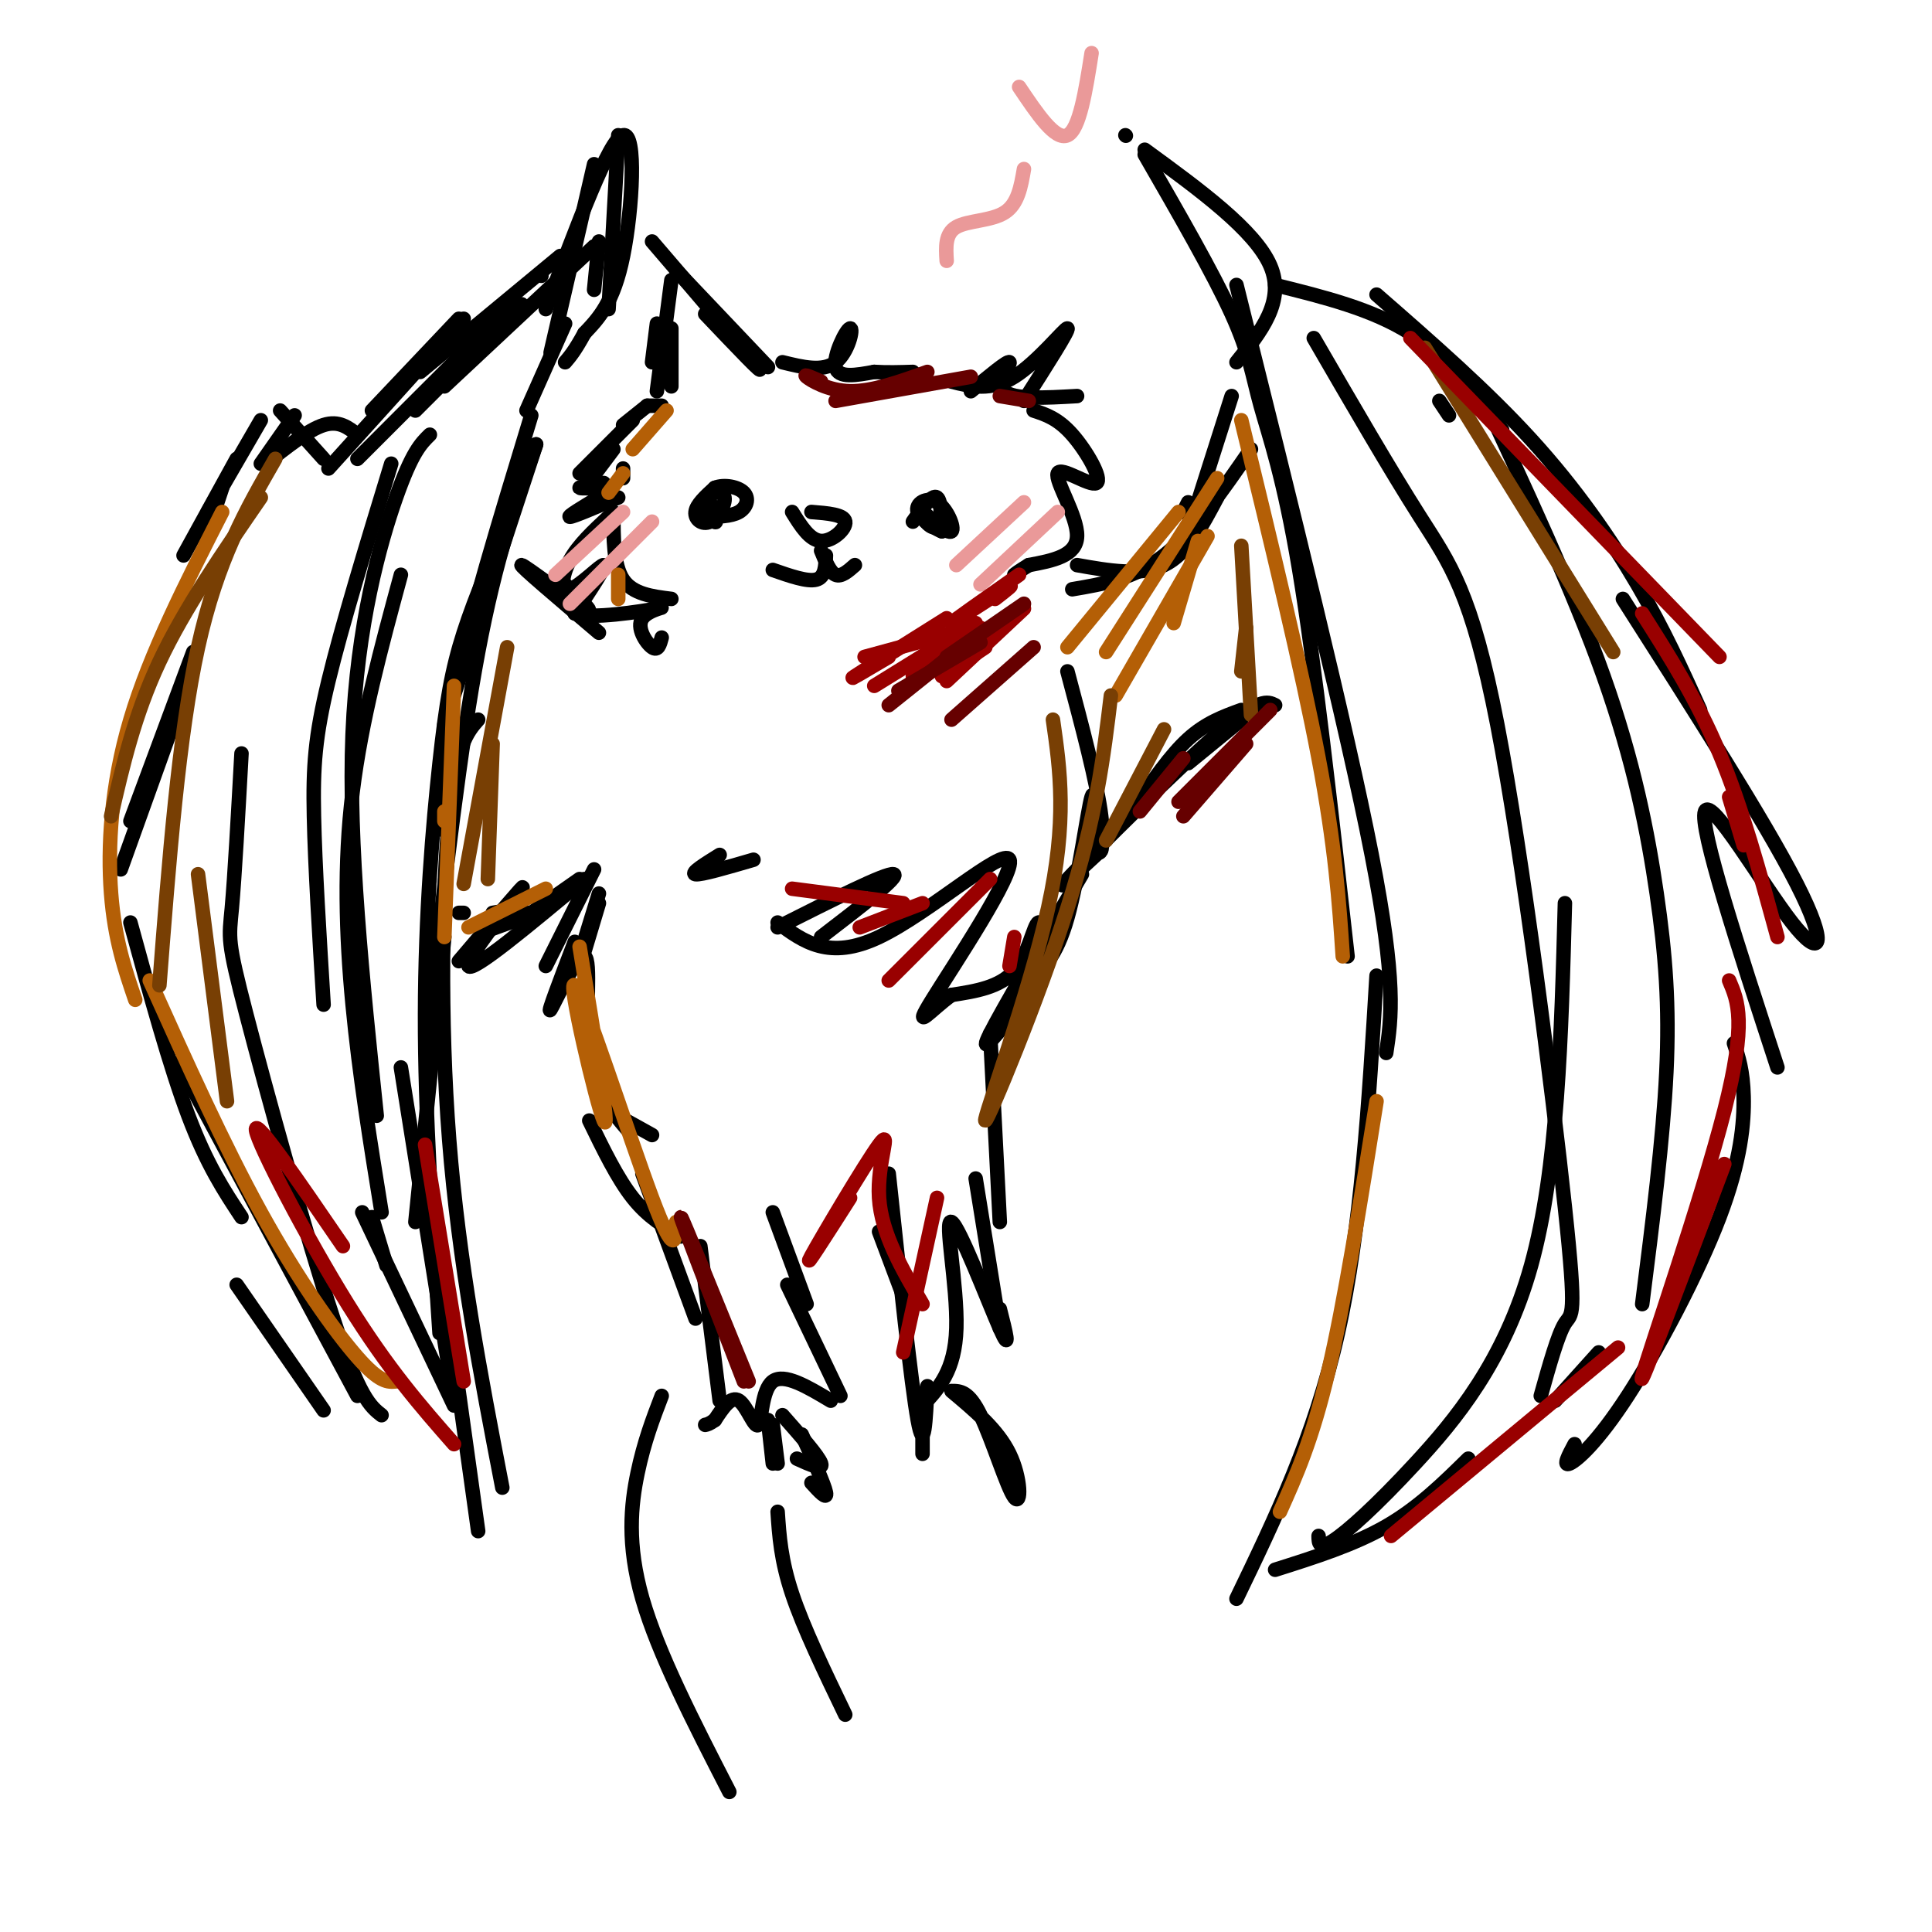 <svg viewBox='0 0 400 400' version='1.1' xmlns='http://www.w3.org/2000/svg' xmlns:xlink='http://www.w3.org/1999/xlink'><g fill='none' stroke='rgb(0,0,0)' stroke-width='3' stroke-linecap='round' stroke-linejoin='round'><path d='M110,86c-6.500,21.333 -13.000,42.667 -16,57c-3.000,14.333 -2.500,21.667 -2,29'/><path d='M111,92c-4.167,11.750 -8.333,23.500 -12,43c-3.667,19.500 -6.833,46.750 -10,74'/><path d='M106,106c-3.768,8.667 -7.536,17.333 -10,25c-2.464,7.667 -3.625,14.333 -5,27c-1.375,12.667 -2.964,31.333 -3,52c-0.036,20.667 1.482,43.333 3,66'/><path d='M99,149c-2.289,2.600 -4.578,5.200 -6,20c-1.422,14.800 -1.978,41.800 0,67c1.978,25.200 6.489,48.600 11,72'/><path d='M83,221c0.000,0.000 11.000,69.000 11,69'/><path d='M93,274c0.000,0.000 6.000,43.000 6,43'/><path d='M86,253c0.000,0.000 6.000,-59.000 6,-59'/><path d='M92,150c0.000,0.000 19.000,-58.000 19,-58'/><path d='M109,85c0.000,0.000 8.000,-18.000 8,-18'/><path d='M116,53c0.000,0.000 -29.000,24.000 -29,24'/><path d='M95,66c0.000,0.000 -18.000,19.000 -18,19'/><path d='M96,66c0.000,0.000 -28.000,31.000 -28,31'/><path d='M67,95c0.000,0.000 -9.000,-10.000 -9,-10'/><path d='M54,87c0.000,0.000 -11.000,19.000 -11,19'/><path d='M49,95c0.000,0.000 -11.000,20.000 -11,20'/><path d='M46,101c0.000,0.000 -1.000,3.000 -1,3'/><path d='M44,108c0.000,0.000 1.000,-2.000 1,-2'/><path d='M54,96c0.000,0.000 7.000,-10.000 7,-10'/><path d='M55,96c4.417,-3.500 8.833,-7.000 12,-8c3.167,-1.000 5.083,0.500 7,2'/><path d='M74,95c0.000,0.000 32.000,-32.000 32,-32'/><path d='M86,85c0.000,0.000 22.000,-22.000 22,-22'/><path d='M92,80c0.000,0.000 31.000,-29.000 31,-29'/><path d='M112,57c0.000,0.000 0.100,0.100 0.1,0.1'/><path d='M40,135c0.000,0.000 -13.000,35.000 -13,35'/><path d='M39,141c0.000,0.000 -14.000,39.000 -14,39'/><path d='M27,191c4.083,14.917 8.167,29.833 12,40c3.833,10.167 7.417,15.583 11,21'/><path d='M37,220c0.000,0.000 37.000,69.000 37,69'/><path d='M49,266c0.000,0.000 18.000,26.000 18,26'/><path d='M139,124c-4.000,-0.500 -8.000,-1.000 -10,-4c-2.000,-3.000 -2.000,-8.500 -2,-14'/><path d='M129,97c0.000,0.000 0.000,2.000 0,2'/><path d='M124,103c-3.333,2.000 -6.667,4.000 -6,4c0.667,0.000 5.333,-2.000 10,-4'/><path d='M126,107c-3.137,2.917 -6.274,5.833 -8,9c-1.726,3.167 -2.042,6.583 0,6c2.042,-0.583 6.440,-5.167 7,-5c0.560,0.167 -2.720,5.083 -6,10'/><path d='M119,127c3.129,1.301 13.952,-0.445 17,-1c3.048,-0.555 -1.679,0.081 -3,2c-1.321,1.919 0.766,5.120 2,6c1.234,0.880 1.617,-0.560 2,-2'/><path d='M126,101c-2.917,0.083 -5.833,0.167 -6,0c-0.167,-0.167 2.417,-0.583 5,-1'/><path d='M121,101c0.000,0.000 6.000,-8.000 6,-8'/><path d='M120,98c0.000,0.000 11.000,-11.000 11,-11'/><path d='M129,88c0.000,0.000 5.000,-4.000 5,-4'/><path d='M137,84c0.000,0.000 -3.000,0.000 -3,0'/><path d='M139,80c0.000,0.000 0.000,-12.000 0,-12'/><path d='M136,81c0.000,0.000 3.000,-23.000 3,-23'/><path d='M140,56c0.000,0.000 19.000,20.000 19,20'/><path d='M146,65c6.417,6.750 12.833,13.500 11,11c-1.833,-2.500 -11.917,-14.250 -22,-26'/><path d='M136,67c0.000,0.000 -1.000,8.000 -1,8'/><path d='M162,75c4.173,1.024 8.345,2.048 11,0c2.655,-2.048 3.792,-7.167 3,-7c-0.792,0.167 -3.512,5.619 -3,8c0.512,2.381 4.256,1.690 8,1'/><path d='M181,77c2.667,0.167 5.333,0.083 8,0'/><path d='M147,104c0.000,0.000 0.000,2.000 0,2'/><path d='M148,105c0.221,1.791 0.441,3.583 0,3c-0.441,-0.583 -1.544,-3.540 -1,-5c0.544,-1.460 2.733,-1.422 3,0c0.267,1.422 -1.390,4.229 -3,5c-1.610,0.771 -3.174,-0.494 -3,-2c0.174,-1.506 2.087,-3.253 4,-5'/><path d='M148,101c1.952,-0.774 4.833,-0.208 6,1c1.167,1.208 0.619,3.060 -1,4c-1.619,0.940 -4.310,0.970 -7,1'/><path d='M189,108c2.000,-2.869 4.000,-5.738 5,-5c1.000,0.738 1.000,5.083 0,6c-1.000,0.917 -3.000,-1.595 -3,-2c0.000,-0.405 2.000,1.298 4,3'/><path d='M195,110c-0.686,-0.209 -4.400,-2.231 -5,-4c-0.600,-1.769 1.915,-3.284 4,-2c2.085,1.284 3.738,5.367 3,6c-0.738,0.633 -3.869,-2.183 -7,-5'/><path d='M164,106c1.822,2.933 3.644,5.867 6,6c2.356,0.133 5.244,-2.533 5,-4c-0.244,-1.467 -3.622,-1.733 -7,-2'/><path d='M170,114c0.917,2.250 1.833,4.500 3,5c1.167,0.500 2.583,-0.750 4,-2'/><path d='M171,115c-0.083,2.250 -0.167,4.500 -2,5c-1.833,0.500 -5.417,-0.750 -9,-2'/><path d='M201,81c3.822,-3.178 7.644,-6.356 8,-6c0.356,0.356 -2.756,4.244 -1,6c1.756,1.756 8.378,1.378 15,1'/><path d='M197,79c4.067,1.022 8.133,2.044 13,-1c4.867,-3.044 10.533,-10.156 11,-10c0.467,0.156 -4.267,7.578 -9,15'/><path d='M214,85c2.525,0.826 5.049,1.652 8,5c2.951,3.348 6.327,9.217 5,10c-1.327,0.783 -7.357,-3.520 -8,-2c-0.643,1.520 4.102,8.863 4,13c-0.102,4.137 -5.051,5.069 -10,6'/><path d='M213,117c-2.167,1.333 -2.583,1.667 -3,2'/><path d='M113,64c6.578,-17.622 13.156,-35.244 16,-36c2.844,-0.756 1.956,15.356 0,25c-1.956,9.644 -4.978,12.822 -8,16'/><path d='M121,69c-2.000,3.667 -3.000,4.833 -4,6'/><path d='M123,60c0.000,0.000 1.000,-10.000 1,-10'/><path d='M114,73c0.000,0.000 9.000,-39.000 9,-39'/><path d='M128,28c0.000,0.000 -2.000,36.000 -2,36'/><path d='M89,90c-1.844,1.800 -3.689,3.600 -7,13c-3.311,9.400 -8.089,26.400 -9,49c-0.911,22.600 2.044,50.800 5,79'/><path d='M79,251c-2.311,-14.267 -4.622,-28.533 -6,-43c-1.378,-14.467 -1.822,-29.133 0,-44c1.822,-14.867 5.911,-29.933 10,-45'/><path d='M81,96c-5.111,16.756 -10.222,33.511 -13,45c-2.778,11.489 -3.222,17.711 -3,28c0.222,10.289 1.111,24.644 2,39'/><path d='M77,252c0.000,0.000 3.000,10.000 3,10'/><path d='M75,251c0.000,0.000 19.000,40.000 19,40'/><path d='M79,293c-2.292,-1.792 -4.583,-3.583 -10,-20c-5.417,-16.417 -13.958,-47.458 -18,-63c-4.042,-15.542 -3.583,-15.583 -3,-22c0.583,-6.417 1.292,-19.208 2,-32'/><path d='M116,120c3.911,3.844 7.822,7.689 5,6c-2.822,-1.689 -12.378,-8.911 -13,-9c-0.622,-0.089 7.689,6.956 16,14'/><path d='M95,189c0.000,0.000 1.000,0.000 1,0'/><path d='M102,189c0.000,0.000 6.000,-1.000 6,-1'/><path d='M100,193c0.000,0.000 11.000,-4.000 11,-4'/><path d='M95,199c7.244,-8.511 14.489,-17.022 13,-15c-1.489,2.022 -11.711,14.578 -11,16c0.711,1.422 12.356,-8.289 24,-18'/><path d='M110,189c0.000,0.000 10.000,-7.000 10,-7'/><path d='M124,187c0.000,0.000 -3.000,10.000 -3,10'/><path d='M124,185c0.000,0.000 -4.000,13.000 -4,13'/><path d='M123,180c0.000,0.000 -10.000,20.000 -10,20'/><path d='M119,195c-2.923,7.661 -5.845,15.321 -5,14c0.845,-1.321 5.458,-11.625 7,-11c1.542,0.625 0.012,12.179 1,20c0.988,7.821 4.494,11.911 8,16'/><path d='M126,230c0.000,0.000 9.000,5.000 9,5'/><path d='M223,117c6.583,1.167 13.167,2.333 18,0c4.833,-2.333 7.917,-8.167 11,-14'/><path d='M222,122c6.417,-1.083 12.833,-2.167 19,-7c6.167,-4.833 12.083,-13.417 18,-22'/><path d='M245,106c0.000,0.000 1.000,-2.000 1,-2'/><path d='M248,104c0.000,0.000 7.000,-22.000 7,-22'/><path d='M256,59c11.417,45.750 22.833,91.500 28,118c5.167,26.500 4.083,33.750 3,41'/><path d='M279,198c-3.393,-30.333 -6.786,-60.667 -10,-80c-3.214,-19.333 -6.250,-27.667 -8,-34c-1.750,-6.333 -2.214,-10.667 -6,-19c-3.786,-8.333 -10.893,-20.667 -18,-33'/><path d='M233,28c0.000,0.000 0.100,0.100 0.1,0.1'/><path d='M237,31c11.417,8.333 22.833,16.667 26,24c3.167,7.333 -1.917,13.667 -7,20'/><path d='M264,59c10.083,2.500 20.167,5.000 28,10c7.833,5.000 13.417,12.500 19,20'/><path d='M285,61c11.356,9.911 22.711,19.822 32,30c9.289,10.178 16.511,20.622 22,30c5.489,9.378 9.244,17.689 13,26'/><path d='M336,124c14.702,23.030 29.405,46.060 36,59c6.595,12.940 5.083,15.792 -1,8c-6.083,-7.792 -16.738,-26.226 -18,-23c-1.262,3.226 6.869,28.113 15,53'/><path d='M359,216c0.933,2.821 1.866,5.643 2,11c0.134,5.357 -0.531,13.250 -5,25c-4.469,11.750 -12.742,27.356 -19,37c-6.258,9.644 -10.502,13.327 -12,14c-1.498,0.673 -0.249,-1.663 1,-4'/><path d='M331,280c0.000,0.000 -9.000,10.000 -9,10'/><path d='M285,202c-1.583,26.250 -3.167,52.500 -8,74c-4.833,21.500 -12.917,38.250 -21,55'/><path d='M264,325c8.167,-2.583 16.333,-5.167 23,-9c6.667,-3.833 11.833,-8.917 17,-14'/><path d='M273,318c0.018,1.458 0.036,2.917 3,1c2.964,-1.917 8.875,-7.208 17,-16c8.125,-8.792 18.464,-21.083 24,-41c5.536,-19.917 6.268,-47.458 7,-75'/><path d='M300,86c0.000,0.000 -2.000,-3.000 -2,-3'/><path d='M272,70c7.903,13.632 15.805,27.263 22,37c6.195,9.737 10.681,15.579 16,43c5.319,27.421 11.470,76.421 14,100c2.530,23.579 1.437,21.737 0,24c-1.437,2.263 -3.219,8.632 -5,15'/><path d='M306,80c9.833,21.083 19.667,42.167 26,60c6.333,17.833 9.167,32.417 11,45c1.833,12.583 2.667,23.167 2,37c-0.667,13.833 -2.833,30.917 -5,48'/><path d='M221,139c3.069,11.518 6.137,23.037 7,30c0.863,6.963 -0.480,9.372 -1,6c-0.520,-3.372 -0.217,-12.523 -1,-10c-0.783,2.523 -2.652,16.721 -5,25c-2.348,8.279 -5.174,10.640 -8,13'/><path d='M213,203c-1.667,2.333 -1.833,1.667 -2,1'/><path d='M257,147c-3.667,1.333 -7.333,2.667 -11,6c-3.667,3.333 -7.333,8.667 -11,14'/><path d='M246,158c0.000,0.000 11.000,-9.000 11,-9'/><path d='M264,146c-1.600,-0.800 -3.200,-1.600 -12,6c-8.800,7.600 -24.800,23.600 -30,29c-5.200,5.400 0.400,0.200 6,-5'/><path d='M224,181c-8.268,14.046 -16.536,28.091 -19,33c-2.464,4.909 0.876,0.680 4,-3c3.124,-3.680 6.033,-6.811 7,-11c0.967,-4.189 -0.009,-9.435 -1,-9c-0.991,0.435 -1.997,6.553 -5,10c-3.003,3.447 -8.001,4.224 -13,5'/><path d='M197,206c-4.250,3.022 -8.376,8.078 -4,1c4.376,-7.078 17.255,-26.290 16,-29c-1.255,-2.710 -16.644,11.083 -27,16c-10.356,4.917 -15.678,0.959 -21,-3'/><path d='M170,194c8.250,-6.333 16.500,-12.667 15,-13c-1.500,-0.333 -12.750,5.333 -24,11'/><path d='M156,178c-5.417,1.583 -10.833,3.167 -12,3c-1.167,-0.167 1.917,-2.083 5,-4'/></g>
<g fill='none' stroke='rgb(234,153,153)' stroke-width='3' stroke-linecap='round' stroke-linejoin='round'><path d='M115,119c0.000,0.000 14.000,-13.000 14,-13'/><path d='M121,122c-2.167,2.167 -4.333,4.333 -2,2c2.333,-2.333 9.167,-9.167 16,-16'/><path d='M198,117c0.000,0.000 14.000,-13.000 14,-13'/><path d='M203,121c0.000,0.000 16.000,-15.000 16,-15'/></g>
<g fill='none' stroke='rgb(0,0,0)' stroke-width='3' stroke-linecap='round' stroke-linejoin='round'><path d='M160,251c0.000,0.000 7.000,19.000 7,19'/><path d='M163,266c0.000,0.000 11.000,23.000 11,23'/><path d='M172,290c-4.821,-2.881 -9.643,-5.762 -12,-4c-2.357,1.762 -2.250,8.167 -3,9c-0.750,0.833 -2.357,-3.905 -4,-5c-1.643,-1.095 -3.321,1.452 -5,4'/><path d='M148,294c-1.167,0.833 -1.583,0.917 -2,1'/><path d='M149,290c0.000,0.000 -4.000,-32.000 -4,-32'/><path d='M144,273c0.000,0.000 -11.000,-30.000 -11,-30'/><path d='M141,256c-3.417,-2.000 -6.833,-4.000 -10,-8c-3.167,-4.000 -6.083,-10.000 -9,-16'/><path d='M162,293c3.750,4.250 7.500,8.500 8,10c0.500,1.500 -2.250,0.250 -5,-1'/><path d='M160,295c0.000,0.000 1.000,8.000 1,8'/><path d='M205,214c0.000,0.000 2.000,39.000 2,39'/><path d='M202,244c0.000,0.000 5.000,31.000 5,31'/><path d='M207,271c1.202,4.738 2.405,9.476 0,4c-2.405,-5.476 -8.417,-21.167 -10,-22c-1.583,-0.833 1.262,13.190 1,22c-0.262,8.810 -3.631,12.405 -7,16'/><path d='M192,287c-0.333,7.167 -0.667,14.333 -2,7c-1.333,-7.333 -3.667,-29.167 -6,-51'/><path d='M188,271c0.000,0.000 -6.000,-16.000 -6,-16'/><path d='M197,288c4.786,4.000 9.571,8.000 12,13c2.429,5.000 2.500,11.000 1,9c-1.500,-2.000 -4.571,-12.000 -7,-17c-2.429,-5.000 -4.214,-5.000 -6,-5'/><path d='M191,296c0.000,0.000 0.000,5.000 0,5'/><path d='M166,297c2.333,5.167 4.667,10.333 5,12c0.333,1.667 -1.333,-0.167 -3,-2'/><path d='M159,294c0.000,0.000 1.000,9.000 1,9'/></g>
<g fill='none' stroke='rgb(180,95,6)' stroke-width='3' stroke-linecap='round' stroke-linejoin='round'><path d='M140,253c-0.095,3.911 -0.190,7.821 -5,-5c-4.810,-12.821 -14.333,-42.375 -16,-44c-1.667,-1.625 4.524,24.679 6,28c1.476,3.321 -1.762,-16.339 -5,-36'/><path d='M113,184c0.000,0.000 -16.000,8.000 -16,8'/><path d='M92,194c0.000,0.000 2.000,-52.000 2,-52'/><path d='M92,168c0.000,0.000 0.000,2.000 0,2'/><path d='M82,286c-1.667,0.156 -3.333,0.311 -8,-5c-4.667,-5.311 -12.333,-16.089 -20,-30c-7.667,-13.911 -15.333,-30.956 -23,-48'/><path d='M28,207c-2.133,-6.244 -4.267,-12.489 -5,-22c-0.733,-9.511 -0.067,-22.289 4,-36c4.067,-13.711 11.533,-28.356 19,-43'/><path d='M265,313c3.333,-7.417 6.667,-14.833 10,-29c3.333,-14.167 6.667,-35.083 10,-56'/><path d='M278,198c-0.750,-11.250 -1.500,-22.500 -5,-41c-3.500,-18.500 -9.750,-44.250 -16,-70'/><path d='M221,134c0.000,0.000 23.000,-28.000 23,-28'/><path d='M229,135c0.000,0.000 23.000,-36.000 23,-36'/><path d='M243,129c0.000,0.000 5.000,-17.000 5,-17'/><path d='M231,144c0.000,0.000 19.000,-33.000 19,-33'/><path d='M128,124c0.000,0.000 0.000,-5.000 0,-5'/><path d='M126,102c0.000,0.000 3.000,-4.000 3,-4'/><path d='M131,93c0.000,0.000 7.000,-8.000 7,-8'/></g>
<g fill='none' stroke='rgb(120,63,4)' stroke-width='3' stroke-linecap='round' stroke-linejoin='round'><path d='M47,228c0.000,0.000 -6.000,-47.000 -6,-47'/><path d='M33,204c2.000,-25.917 4.000,-51.833 8,-70c4.000,-18.167 10.000,-28.583 16,-39'/><path d='M23,169c2.417,-10.500 4.833,-21.000 10,-32c5.167,-11.000 13.083,-22.500 21,-34'/><path d='M101,182c0.000,0.000 1.000,-28.000 1,-28'/><path d='M96,183c0.000,0.000 9.000,-49.000 9,-49'/><path d='M257,113c0.000,0.000 2.000,35.000 2,35'/><path d='M258,130c0.000,0.000 -1.000,9.000 -1,9'/><path d='M241,151c0.000,0.000 -12.000,23.000 -12,23'/><path d='M230,144c-1.500,12.542 -3.000,25.083 -9,44c-6.000,18.917 -16.500,44.208 -17,44c-0.500,-0.208 9.000,-25.917 13,-44c4.000,-18.083 2.500,-28.542 1,-39'/><path d='M295,72c0.000,0.000 39.000,63.000 39,63'/></g>
<g fill='none' stroke='rgb(234,153,153)' stroke-width='3' stroke-linecap='round' stroke-linejoin='round'><path d='M196,54c-0.178,-2.822 -0.356,-5.644 2,-7c2.356,-1.356 7.244,-1.244 10,-3c2.756,-1.756 3.378,-5.378 4,-9'/><path d='M211,18c3.750,5.583 7.500,11.167 10,10c2.500,-1.167 3.750,-9.083 5,-17'/></g>
<g fill='none' stroke='rgb(153,0,0)' stroke-width='3' stroke-linecap='round' stroke-linejoin='round'><path d='M292,70c0.000,0.000 64.000,66.000 64,66'/><path d='M340,127c5.667,8.917 11.333,17.833 16,29c4.667,11.167 8.333,24.583 12,38'/><path d='M358,165c0.000,0.000 3.000,10.000 3,10'/><path d='M358,203c1.844,4.311 3.689,8.622 -1,27c-4.689,18.378 -15.911,50.822 -17,55c-1.089,4.178 7.956,-19.911 17,-44'/><path d='M335,279c0.000,0.000 -47.000,39.000 -47,39'/><path d='M96,286c0.000,0.000 -8.000,-49.000 -8,-49'/><path d='M94,299c-6.778,-7.711 -13.556,-15.422 -22,-29c-8.444,-13.578 -18.556,-33.022 -19,-36c-0.444,-2.978 8.778,10.511 18,24'/><path d='M194,248c0.000,0.000 -7.000,32.000 -7,32'/><path d='M191,270c-4.268,-7.298 -8.536,-14.595 -9,-22c-0.464,-7.405 2.875,-14.917 0,-11c-2.875,3.917 -11.964,19.262 -14,23c-2.036,3.738 2.982,-4.131 8,-12'/><path d='M164,184c0.000,0.000 23.000,3.000 23,3'/><path d='M178,192c0.000,0.000 13.000,-5.000 13,-5'/><path d='M205,182c0.000,0.000 -21.000,21.000 -21,21'/><path d='M209,200c0.000,0.000 1.000,-6.000 1,-6'/><path d='M211,119c-7.178,5.044 -14.356,10.089 -14,10c0.356,-0.089 8.244,-5.311 11,-7c2.756,-1.689 0.378,0.156 -2,2'/><path d='M196,128c-8.500,5.333 -17.000,10.667 -19,12c-2.000,1.333 2.500,-1.333 7,-4'/><path d='M179,136c0.000,0.000 22.000,-6.000 22,-6'/><path d='M188,142c0.000,0.000 1.000,-1.000 1,-1'/><path d='M189,140c0.000,0.000 14.000,-10.000 14,-10'/><path d='M195,140c0.000,0.000 9.000,-6.000 9,-6'/><path d='M181,142c0.000,0.000 21.000,-13.000 21,-13'/><path d='M196,141c0.000,0.000 16.000,-15.000 16,-15'/></g>
<g fill='none' stroke='rgb(102,0,0)' stroke-width='3' stroke-linecap='round' stroke-linejoin='round'><path d='M196,136c0.000,0.000 16.000,-11.000 16,-11'/><path d='M184,146c0.000,0.000 15.000,-12.000 15,-12'/><path d='M186,143c0.000,0.000 17.000,-10.000 17,-10'/><path d='M197,149c0.000,0.000 17.000,-15.000 17,-15'/><path d='M245,169c0.000,0.000 13.000,-15.000 13,-15'/><path d='M244,166c0.000,0.000 19.000,-19.000 19,-19'/><path d='M236,168c0.000,0.000 9.000,-11.000 9,-11'/><path d='M170,79c-1.911,-0.844 -3.822,-1.689 -3,-1c0.822,0.689 4.378,2.911 9,3c4.622,0.089 10.311,-1.956 16,-4'/><path d='M173,83c0.000,0.000 28.000,-5.000 28,-5'/><path d='M207,82c0.000,0.000 6.000,1.000 6,1'/><path d='M155,286c-6.917,-17.000 -13.833,-34.000 -14,-34c-0.167,0.000 6.417,17.000 13,34'/></g>
<g fill='none' stroke='rgb(0,0,0)' stroke-width='3' stroke-linecap='round' stroke-linejoin='round'><path d='M137,289c-1.822,4.756 -3.644,9.511 -5,16c-1.356,6.489 -2.244,14.711 1,26c3.244,11.289 10.622,25.644 18,40'/><path d='M161,313c0.333,5.000 0.667,10.000 3,17c2.333,7.000 6.667,16.000 11,25'/></g>
</svg>